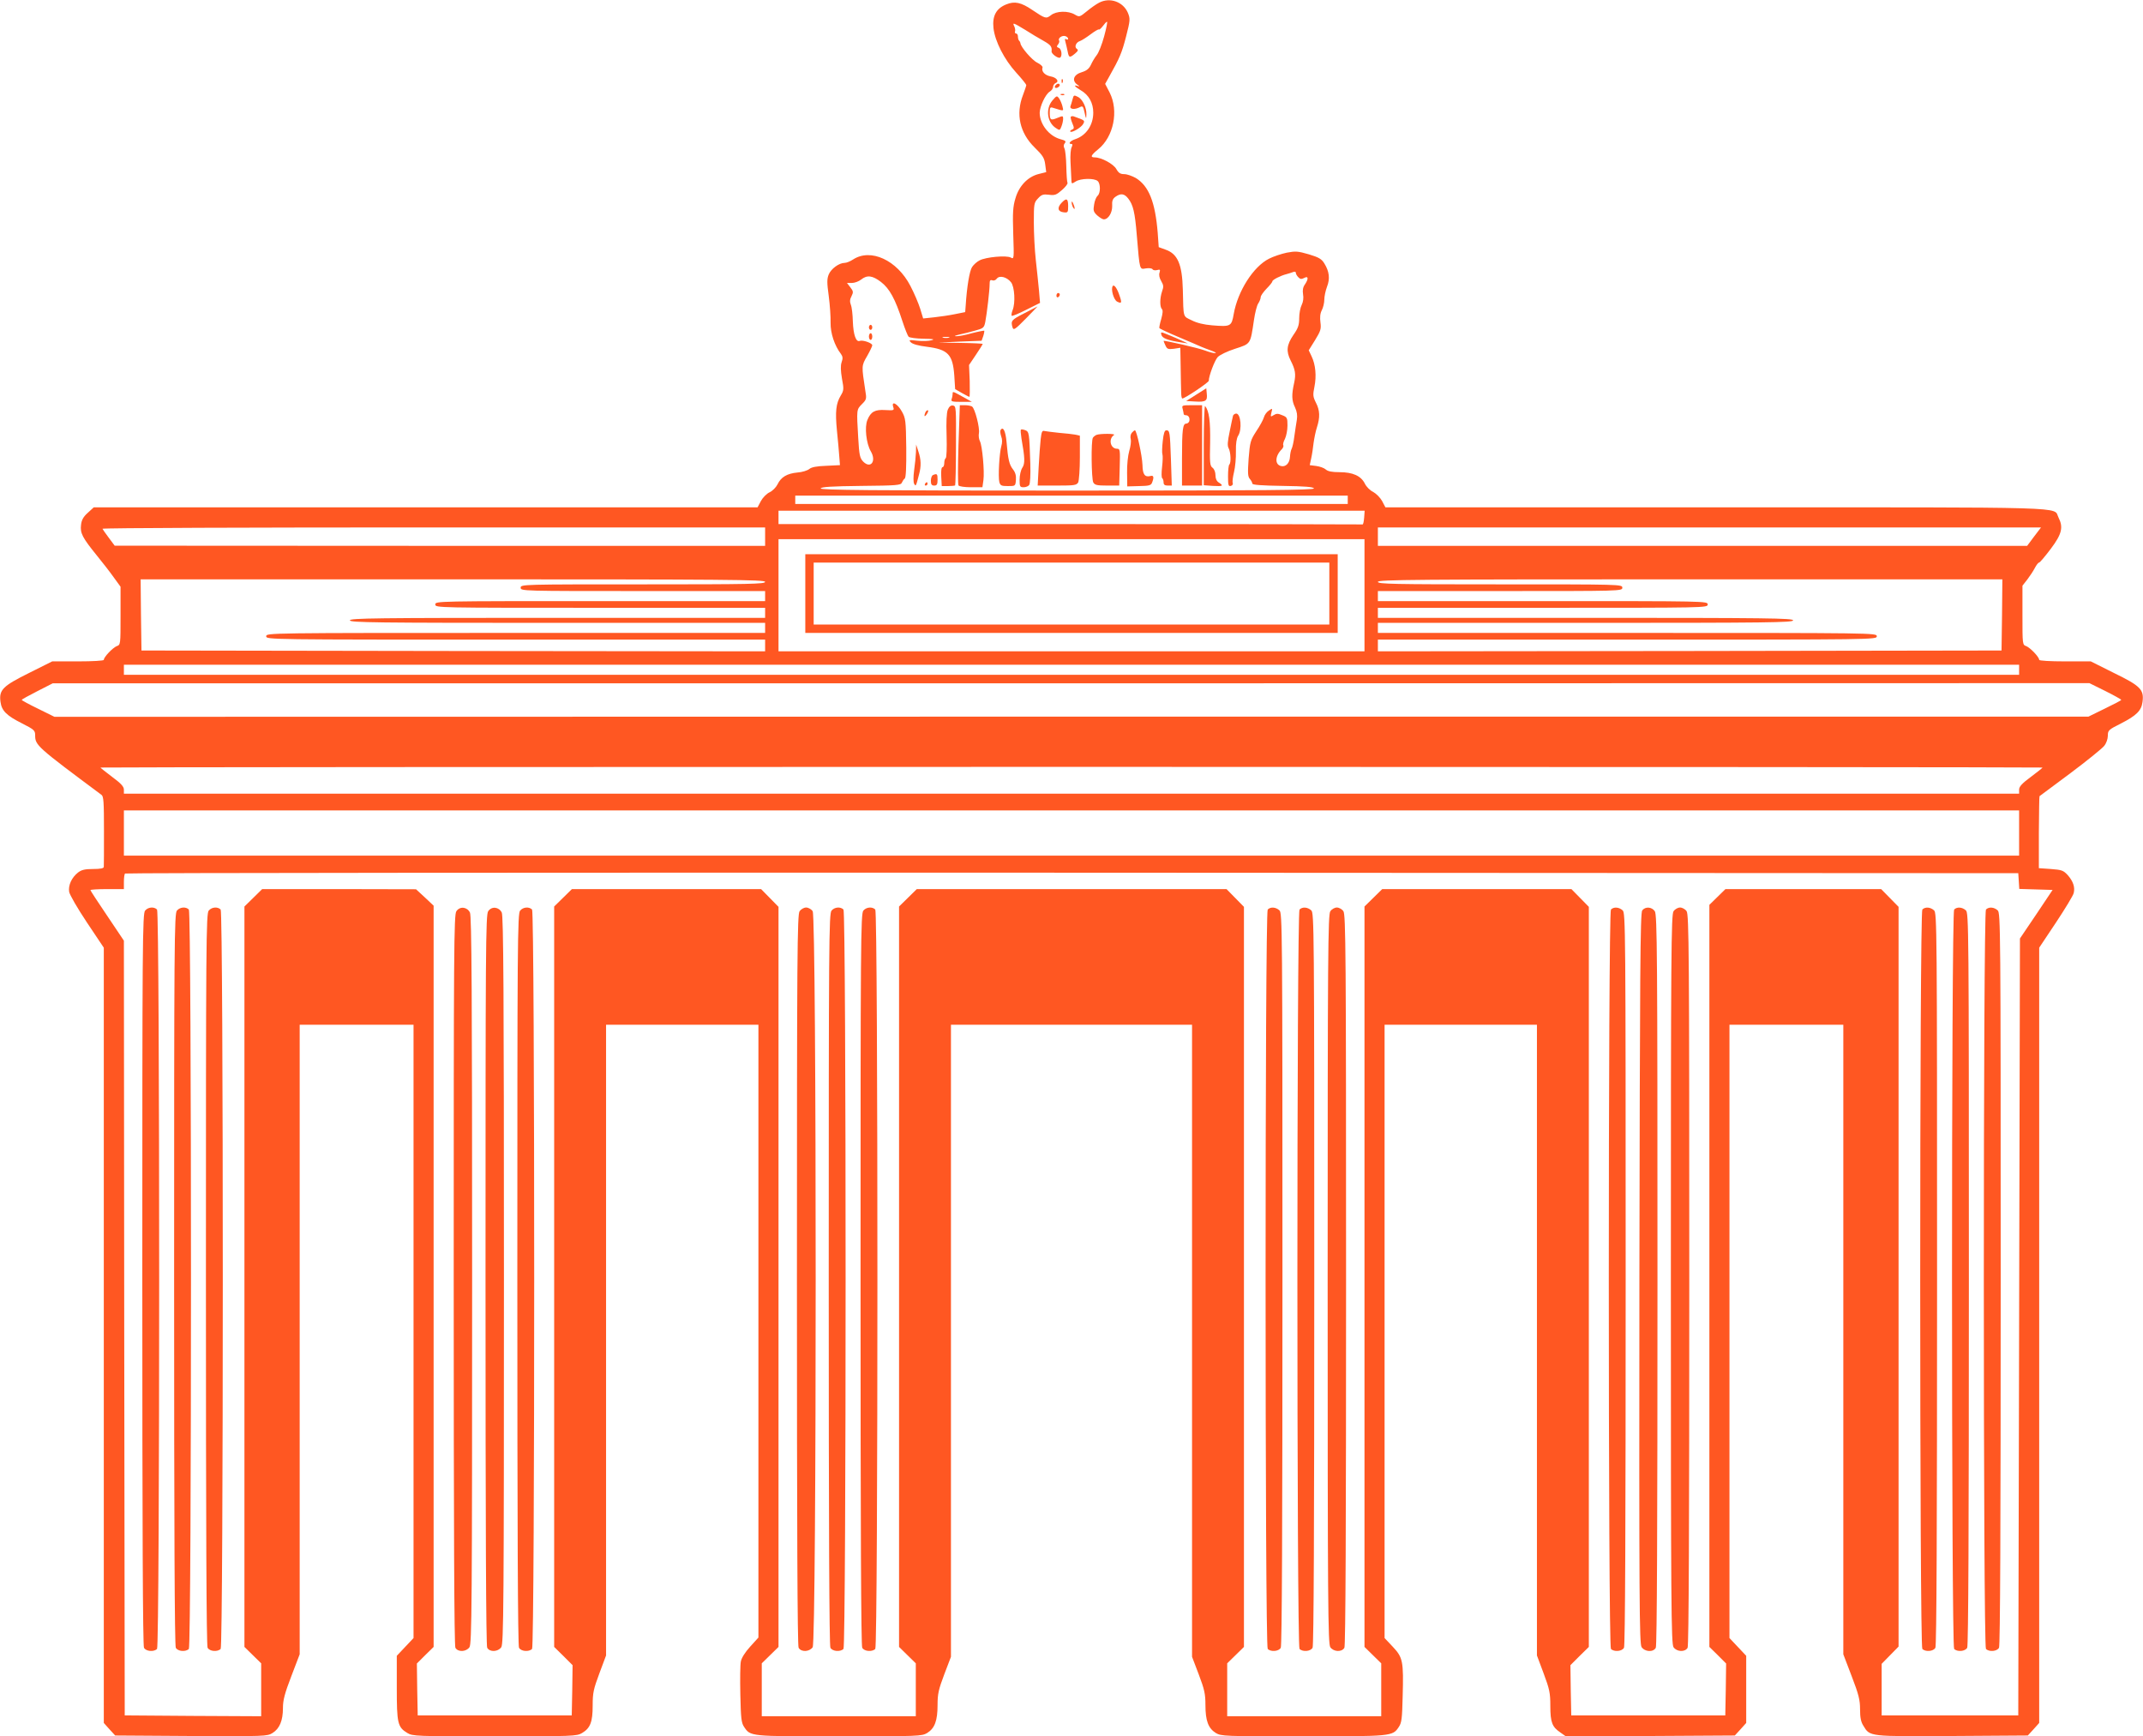 <?xml version="1.0" standalone="no"?>
<!DOCTYPE svg PUBLIC "-//W3C//DTD SVG 20010904//EN"
 "http://www.w3.org/TR/2001/REC-SVG-20010904/DTD/svg10.dtd">
<svg version="1.0" xmlns="http://www.w3.org/2000/svg"
 width="1280pt" height="1037pt" viewBox="0 0 1280 1037"
 preserveAspectRatio="xMidYMid meet">
<g transform="translate(0,1037) scale(0.1,-0.1)"
fill="#ff5722" stroke="none">
<path d="M6565 10354 c-16 -8 -49 -31 -73 -51 -43 -35 -45 -36 -72 -20 -40 24
-111 22 -143 -4 -29 -22 -33 -21 -112 32 -66 45 -105 53 -154 33 -61 -24 -85
-70 -77 -142 9 -79 64 -187 136 -266 33 -36 60 -70 60 -74 0 -4 -9 -31 -20
-60 -44 -114 -19 -226 70 -313 48 -47 58 -62 63 -101 l6 -46 -44 -11 c-66 -16
-119 -72 -140 -146 -15 -49 -17 -86 -13 -212 5 -151 5 -152 -15 -141 -26 14
-148 3 -186 -17 -16 -8 -36 -26 -45 -40 -15 -23 -31 -118 -38 -230 l-3 -39
-60 -12 c-33 -7 -89 -15 -125 -19 l-66 -7 -18 59 c-10 32 -36 93 -58 135 -80
155 -238 227 -343 158 -17 -11 -39 -20 -50 -20 -33 0 -81 -35 -95 -69 -11 -27
-11 -49 0 -129 7 -53 12 -125 11 -160 -1 -62 24 -137 62 -186 11 -15 12 -27 4
-49 -7 -21 -6 -50 2 -98 12 -63 11 -71 -7 -101 -29 -48 -34 -96 -23 -210 6
-57 12 -126 14 -155 l4 -51 -83 -4 c-57 -2 -87 -8 -100 -19 -11 -9 -42 -19
-71 -21 -62 -6 -98 -27 -119 -71 -9 -18 -30 -39 -47 -47 -18 -8 -41 -32 -52
-52 l-20 -38 -1983 0 -1982 0 -36 -33 c-26 -23 -37 -43 -40 -72 -6 -49 8 -76
94 -182 35 -43 81 -102 102 -132 l40 -55 0 -173 c0 -173 0 -174 -23 -182 -24
-10 -77 -65 -77 -82 0 -5 -66 -9 -154 -9 l-154 0 -138 -69 c-157 -78 -181
-101 -171 -173 7 -53 36 -82 130 -129 71 -36 77 -42 77 -70 0 -60 9 -68 396
-356 13 -9 15 -42 15 -215 0 -111 0 -209 -1 -215 0 -9 -20 -13 -64 -13 -49 0
-69 -5 -90 -21 -38 -30 -59 -76 -53 -115 3 -18 50 -99 106 -183 l101 -151 0
-2315 0 -2315 34 -38 34 -37 454 -3 c440 -2 454 -2 486 18 42 26 62 74 62 149
0 47 10 86 50 190 l50 131 0 1880 0 1880 340 0 340 0 0 -1832 0 -1831 -50 -53
-50 -53 0 -191 c0 -212 5 -235 63 -270 31 -19 54 -20 522 -20 468 0 491 1 522
20 49 29 63 66 63 164 0 76 5 98 40 192 l40 107 0 1883 0 1884 455 0 455 0 0
-1830 0 -1830 -49 -54 c-31 -34 -52 -68 -56 -89 -4 -19 -5 -108 -3 -198 3
-141 6 -168 22 -192 39 -58 31 -57 568 -57 477 0 494 1 526 20 45 28 62 73 62
167 0 67 6 93 40 183 l40 105 0 1887 0 1888 720 0 720 0 0 -1888 0 -1887 40
-105 c34 -90 40 -116 40 -183 0 -94 17 -139 62 -167 32 -19 49 -20 521 -20
531 0 535 0 572 56 17 25 20 51 23 182 6 212 1 233 -59 297 l-49 52 0 1831 0
1832 455 0 455 0 0 -1884 0 -1883 40 -107 c35 -94 40 -116 40 -194 0 -99 11
-126 60 -159 l34 -24 504 3 504 3 34 37 34 38 0 200 0 201 -50 53 -50 53 0
1831 0 1832 340 0 340 0 0 -1880 0 -1880 50 -131 c42 -109 50 -142 50 -197 0
-49 5 -76 20 -99 39 -65 32 -64 531 -61 l451 3 34 37 34 38 0 2315 0 2315 100
150 c55 83 103 162 106 176 9 35 -3 70 -35 107 -27 29 -36 32 -101 37 l-72 5
0 214 c1 117 2 215 4 216 2 1 84 63 184 137 99 74 190 148 202 163 13 16 22
42 22 61 0 32 4 36 78 73 92 47 122 76 129 128 10 74 -11 96 -169 173 l-140
70 -154 0 c-88 0 -154 4 -154 9 0 17 -53 72 -77 82 -23 8 -23 9 -23 185 l0
176 29 37 c15 20 36 51 45 69 9 17 20 32 25 32 5 0 36 37 70 82 67 89 76 129
46 188 -33 65 122 60 -2047 60 l-1973 0 -20 38 c-11 20 -35 44 -53 54 -19 9
-41 31 -50 50 -23 46 -72 68 -151 68 -45 0 -70 5 -82 16 -10 9 -35 18 -57 21
l-39 5 9 42 c5 22 11 64 14 91 4 28 12 69 20 93 19 59 18 101 -6 147 -18 36
-19 46 -9 95 13 64 7 132 -17 182 l-17 36 38 61 c33 54 37 66 32 105 -4 30 -2
54 8 73 8 15 15 44 15 63 0 19 7 53 16 77 19 48 14 92 -16 140 -16 26 -32 36
-92 54 -66 19 -79 20 -132 10 -33 -7 -81 -23 -106 -36 -94 -47 -187 -194 -211
-330 -13 -75 -18 -77 -129 -68 -49 4 -91 14 -122 30 -53 26 -49 9 -53 183 -4
152 -31 214 -103 239 l-41 15 -6 85 c-15 185 -53 280 -131 328 -22 12 -52 23
-69 23 -23 0 -34 7 -47 30 -17 31 -90 70 -129 70 -29 0 -23 13 20 48 93 75
124 230 69 339 l-27 52 24 43 c63 112 76 143 101 240 25 97 25 106 11 141 -28
66 -107 95 -172 61z m30 -201 c-13 -48 -33 -99 -45 -113 -11 -14 -26 -39 -34
-57 -11 -23 -25 -35 -54 -44 -49 -14 -62 -49 -28 -74 15 -10 16 -13 4 -9 -29
10 -20 -3 17 -25 49 -28 75 -76 75 -134 0 -74 -42 -136 -107 -158 -31 -10 -46
-29 -23 -29 7 0 7 -6 1 -19 -6 -10 -9 -50 -7 -87 2 -38 4 -84 5 -102 1 -32 1
-32 26 -16 29 19 110 21 131 3 18 -15 18 -73 0 -88 -8 -7 -18 -30 -21 -53 -6
-35 -4 -43 18 -64 15 -13 32 -24 40 -24 27 0 51 40 50 80 -2 30 3 43 20 55 31
22 53 19 76 -11 29 -37 40 -82 51 -219 18 -214 16 -204 54 -198 19 3 36 1 40
-5 3 -6 16 -8 27 -5 18 5 20 3 15 -15 -5 -13 -1 -33 10 -51 14 -24 15 -34 5
-61 -14 -41 -14 -93 -1 -106 7 -7 5 -26 -4 -59 -8 -27 -13 -51 -11 -55 2 -3
55 -28 117 -54 62 -26 122 -52 133 -57 11 -5 38 -15 60 -23 22 -8 33 -15 24
-15 -9 -1 -36 6 -60 15 -41 16 -249 63 -249 58 0 -2 5 -14 11 -27 10 -22 16
-24 50 -20 l39 6 2 -114 c1 -63 2 -131 3 -152 0 -20 3 -37 7 -37 15 0 158 96
158 106 0 29 35 121 53 141 12 13 57 35 104 50 95 31 91 25 113 173 6 41 17
85 25 97 8 12 15 29 15 38 0 9 16 31 35 51 19 19 35 39 35 44 0 9 49 34 85 43
11 3 28 8 38 12 10 4 17 3 17 -5 0 -6 7 -18 15 -26 11 -12 19 -12 35 -4 25 14
27 -5 4 -39 -11 -15 -15 -34 -11 -58 4 -22 1 -46 -8 -64 -8 -15 -15 -51 -15
-79 0 -41 -6 -60 -35 -101 -40 -59 -44 -97 -16 -152 28 -55 32 -82 21 -133
-16 -71 -15 -106 5 -147 12 -26 15 -48 11 -74 -4 -21 -10 -66 -15 -99 -4 -34
-12 -67 -16 -74 -4 -7 -9 -29 -10 -48 -2 -39 -26 -63 -55 -55 -37 10 -34 61 7
101 7 8 11 18 8 23 -3 4 1 22 10 38 8 17 15 52 15 79 0 46 -2 51 -31 62 -25
11 -35 11 -51 1 -19 -12 -20 -11 -14 15 7 26 7 27 -15 12 -13 -8 -26 -26 -30
-41 -4 -14 -24 -51 -45 -82 -35 -54 -38 -64 -46 -163 -6 -88 -5 -108 7 -122 8
-9 15 -22 15 -28 0 -8 53 -12 182 -14 134 -2 182 -6 186 -15 3 -10 -296 -13
-1473 -13 -1177 0 -1476 3 -1473 13 4 9 63 13 242 15 214 2 237 4 243 20 4 9
11 20 17 24 7 5 10 67 9 183 -2 163 -4 178 -26 217 -26 47 -64 67 -52 28 7
-21 5 -22 -47 -19 -62 4 -87 -10 -107 -59 -18 -42 -7 -141 20 -187 35 -59 0
-107 -45 -62 -20 21 -24 37 -30 143 -10 169 -10 168 22 200 28 28 29 32 20 84
-22 145 -23 145 11 203 17 30 31 59 31 65 0 13 -56 33 -75 26 -22 -9 -38 36
-41 116 -1 41 -6 86 -12 100 -7 18 -6 33 4 51 12 24 11 30 -7 53 l-20 26 29 0
c16 0 41 9 55 20 36 29 68 25 119 -14 51 -39 85 -101 128 -234 15 -46 32 -88
37 -93 6 -6 45 -11 88 -12 59 -1 71 -3 49 -9 -16 -5 -54 -6 -84 -3 -51 6 -54
5 -39 -10 10 -10 45 -20 95 -26 127 -16 155 -46 164 -173 l5 -80 40 -23 c22
-12 42 -23 45 -23 3 0 3 43 2 95 l-4 95 41 61 c23 34 41 63 41 65 0 2 -60 5
-132 6 l-133 2 129 6 129 5 10 28 c5 16 7 30 6 32 -2 1 -35 -5 -74 -15 -38
-11 -81 -19 -95 -18 -14 0 -5 4 20 10 25 5 68 16 96 24 48 13 52 17 59 51 10
52 26 191 26 226 0 22 3 27 16 23 9 -4 21 1 27 10 16 21 60 10 85 -22 21 -27
27 -123 9 -167 -6 -15 -8 -30 -5 -33 3 -3 42 13 87 36 l82 41 -6 72 c-4 40
-12 122 -19 182 -7 61 -12 163 -12 227 0 110 1 118 25 143 21 23 31 26 65 22
35 -5 45 -1 78 28 22 19 36 38 33 43 -3 6 -6 50 -7 98 -1 49 -6 97 -11 107 -6
12 -6 23 2 32 9 11 4 16 -27 24 -68 19 -123 90 -123 158 1 38 34 109 59 125
12 7 21 20 21 29 0 9 7 19 15 23 24 9 6 34 -31 40 -34 7 -55 30 -47 53 2 6
-12 19 -32 29 -30 14 -99 94 -100 116 0 3 -3 10 -7 14 -5 4 -8 16 -8 26 0 10
-5 18 -11 18 -6 0 -9 6 -6 13 2 6 0 20 -5 30 -12 24 -6 22 65 -21 34 -22 83
-51 110 -66 44 -25 51 -35 48 -63 -2 -14 39 -44 51 -37 14 9 9 52 -8 58 -13 5
-14 9 -4 21 6 8 9 18 6 23 -9 14 19 33 38 26 9 -3 16 -10 16 -16 0 -5 -5 -6
-12 -2 -8 5 -9 0 -4 -17 4 -13 9 -39 13 -56 7 -38 12 -40 44 -13 18 15 21 22
11 28 -17 11 -5 40 19 47 11 4 39 22 63 40 24 18 46 31 49 29 3 -3 13 6 24 20
10 14 21 26 25 26 4 0 -4 -39 -17 -87z m-927 -1800 c-10 -2 -26 -2 -35 0 -10
3 -2 5 17 5 19 0 27 -2 18 -5z m2382 -968 l0 -25 -1650 0 -1650 0 0 25 0 25
1650 0 1650 0 0 -25z m98 -107 c-2 -24 -6 -42 -10 -40 -5 1 -791 2 -1748 2
l-1740 0 0 40 0 40 1751 0 1750 0 -3 -42z m-3578 -113 l0 -55 -1942 0 -1943 1
-35 47 c-19 25 -36 50 -38 54 -2 5 888 8 1977 8 l1981 0 0 -55z m7579 0 l-41
-55 -1939 0 -1939 0 0 55 0 55 1980 0 1981 0 -42 -55z m-3999 -350 l0 -335
-1750 0 -1750 0 0 335 0 335 1750 0 1750 0 0 -335z m-3580 80 c0 -13 -88 -15
-730 -15 -723 0 -730 0 -730 -20 0 -20 7 -20 730 -20 l730 0 0 -30 0 -30 -985
0 c-978 0 -985 0 -985 -20 0 -20 7 -20 985 -20 l985 0 0 -30 0 -30 -1240 0
c-1096 0 -1240 -2 -1240 -15 0 -13 144 -15 1240 -15 l1240 0 0 -30 0 -30
-1490 0 c-1483 0 -1490 0 -1490 -20 0 -20 7 -20 1490 -20 l1490 0 0 -35 0 -35
-1862 2 -1863 3 -3 213 -2 212 1865 0 c1651 0 1865 -2 1865 -15z m7388 -197
l-3 -213 -1862 -3 -1863 -2 0 35 0 35 1490 0 c1483 0 1490 0 1490 20 0 20 -7
20 -1490 20 l-1490 0 0 30 0 30 1240 0 c1096 0 1240 2 1240 15 0 13 -144 15
-1240 15 l-1240 0 0 30 0 30 985 0 c978 0 985 0 985 20 0 20 -7 20 -985 20
l-985 0 0 30 0 30 730 0 c723 0 730 0 730 20 0 20 -7 20 -730 20 -642 0 -730
2 -730 15 0 13 214 15 1865 15 l1865 0 -2 -212z m102 -328 l0 -30 -5660 0
-5660 0 0 30 0 30 5660 0 5660 0 0 -30z m515 -127 c52 -26 95 -50 95 -53 0 -3
-44 -26 -98 -52 l-98 -48 -6074 0 -6075 -1 -97 48 c-54 26 -98 50 -98 53 0 3
42 26 93 52 l92 47 6082 0 6083 1 95 -47z m-375 -457 c0 -2 -31 -27 -70 -56
-53 -39 -70 -58 -70 -76 l0 -24 -5660 0 -5660 0 0 24 c0 18 -17 37 -70 76 -38
29 -70 54 -70 56 0 2 2610 4 5800 4 3190 0 5800 -2 5800 -4z m-140 -391 l0
-135 -5660 0 -5660 0 0 135 0 135 5660 0 5660 0 0 -135z m-2 -287 l3 -47 100
-3 99 -3 -97 -145 -98 -145 -5 -2320 -5 -2320 -408 0 -408 0 0 154 0 154 50
51 51 52 0 2209 0 2209 -52 53 -52 53 -465 0 -465 0 -48 -47 -48 -47 0 -2216
0 -2216 50 -49 50 -50 -2 -155 -3 -155 -460 0 -460 0 -3 150 -2 150 55 55 55
54 0 2210 0 2210 -52 53 -52 53 -565 0 -565 0 -53 -52 -53 -52 0 -2211 0
-2211 50 -49 50 -49 0 -158 0 -158 -460 0 -460 0 0 158 0 158 50 49 50 49 0
2210 0 2210 -52 53 -52 53 -925 0 -925 0 -53 -52 -53 -52 0 -2211 0 -2211 50
-49 50 -49 0 -158 0 -158 -460 0 -460 0 0 158 0 158 50 49 50 49 0 2210 0
2210 -52 53 -52 53 -565 0 -565 0 -53 -52 -53 -52 0 -2211 0 -2211 55 -54 55
-55 -2 -150 -3 -150 -460 0 -460 0 -3 155 -2 155 50 50 50 49 0 2214 0 2213
-52 49 -53 49 -460 1 -459 0 -53 -52 -53 -52 0 -2211 0 -2211 50 -49 50 -49 0
-158 0 -158 -407 2 -408 3 -3 2314 -2 2313 -100 149 c-55 81 -100 150 -100
153 0 3 45 6 100 6 l100 0 0 43 c0 24 3 47 7 50 3 4 2549 6 5657 5 l5651 -3 3
-47z"/>
<path d="M6341 9884 c0 -11 3 -14 6 -6 3 7 2 16 -1 19 -3 4 -6 -2 -5 -13z"/>
<path d="M6307 9863 c-12 -12 -7 -22 8 -17 8 4 15 10 15 15 0 11 -14 12 -23 2z"/>
<path d="M6338 9803 c7 -3 16 -2 19 1 4 3 -2 6 -13 5 -11 0 -14 -3 -6 -6z"/>
<path d="M6286 9770 c-42 -50 -32 -131 21 -165 22 -15 24 -14 33 10 6 15 10
35 10 46 0 18 -2 18 -34 5 -41 -17 -46 -13 -46 32 0 30 3 34 20 28 68 -21 63
-21 56 9 -4 16 -13 37 -20 47 -13 18 -15 17 -40 -12z"/>
<path d="M6406 9776 c-3 -13 -9 -31 -12 -40 -7 -19 26 -22 56 -6 17 9 20 5 28
-32 9 -41 10 -42 11 -10 1 39 -22 87 -48 102 -27 14 -28 13 -35 -14z"/>
<path d="M6396 9673 c-3 -3 1 -20 9 -39 12 -28 11 -33 -2 -38 -9 -4 -13 -9
-10 -12 9 -9 66 25 77 46 11 21 10 21 -57 45 -6 2 -14 1 -17 -2z"/>
<path d="M6340 9158 c-27 -29 -22 -52 13 -56 25 -3 27 -1 27 37 0 46 -10 51
-40 19z"/>
<path d="M6401 9160 c0 -8 4 -22 9 -30 12 -18 12 -2 0 25 -6 13 -9 15 -9 5z"/>
<path d="M6646 8661 c-12 -19 6 -81 26 -92 27 -14 30 -8 16 32 -15 47 -34 73
-42 60z"/>
<path d="M6310 8604 c0 -8 5 -12 10 -9 6 3 10 10 10 16 0 5 -4 9 -10 9 -5 0
-10 -7 -10 -16z"/>
<path d="M6118 8499 c-77 -39 -82 -45 -70 -85 6 -18 15 -12 79 53 39 40 71 73
70 73 -1 -1 -37 -19 -79 -41z"/>
<path d="M5190 8415 c0 -8 5 -15 10 -15 6 0 10 7 10 15 0 8 -4 15 -10 15 -5 0
-10 -7 -10 -15z"/>
<path d="M6937 8370 c5 -20 39 -33 118 -45 l40 -6 -35 16 c-19 9 -56 25 -81
35 -46 19 -47 19 -42 0z"/>
<path d="M5190 8360 c0 -11 5 -20 10 -20 6 0 10 9 10 20 0 11 -4 20 -10 20 -5
0 -10 -9 -10 -20z"/>
<path d="M7145 8013 l-60 -38 54 -3 c63 -4 74 4 69 47 l-3 32 -60 -38z"/>
<path d="M5690 8016 c0 -8 -3 -21 -6 -30 -5 -14 4 -16 57 -16 l64 0 -54 30
c-63 35 -61 34 -61 16z"/>
<path d="M5661 7923 c-7 -18 -10 -73 -7 -156 2 -70 0 -130 -5 -133 -5 -3 -9
-16 -9 -30 0 -13 -5 -24 -10 -24 -7 0 -10 -22 -8 -57 l3 -56 38 0 c20 0 39 2
42 4 2 3 5 111 5 239 1 225 1 235 -18 238 -13 2 -23 -6 -31 -25z"/>
<path d="M5725 7716 c-4 -129 -4 -240 0 -245 3 -6 37 -11 74 -11 l69 0 6 43
c7 52 -7 205 -21 232 -6 11 -9 33 -6 48 6 32 -24 148 -41 159 -6 4 -25 8 -42
8 l-31 0 -8 -234z"/>
<path d="M7064 7928 c3 -13 6 -26 6 -30 0 -5 6 -8 14 -8 16 0 25 -19 19 -37
-3 -7 -11 -13 -18 -13 -20 0 -25 -35 -25 -207 l0 -163 60 0 60 0 0 240 0 240
-61 0 c-59 0 -61 -1 -55 -22z"/>
<path d="M7190 7713 l0 -241 55 -4 c59 -3 66 0 35 20 -13 8 -20 23 -20 43 0
19 -7 37 -17 45 -16 11 -18 29 -15 150 2 129 -6 190 -30 219 -4 5 -8 -99 -8
-232z"/>
<path d="M5526 7904 c-9 -24 -2 -26 12 -4 7 11 8 20 3 20 -5 0 -12 -7 -15 -16z"/>
<path d="M7365 7888 c-2 -7 -11 -49 -20 -94 -13 -62 -15 -86 -6 -102 12 -23
15 -85 4 -96 -5 -4 -8 -36 -8 -70 0 -54 2 -62 17 -58 9 2 14 10 11 18 -3 8 1
37 8 66 7 29 12 84 11 123 -1 46 4 77 13 92 25 37 16 133 -11 133 -8 0 -16 -6
-19 -12z"/>
<path d="M5976 7801 c-3 -5 -1 -22 4 -37 7 -17 7 -38 1 -58 -12 -41 -20 -184
-12 -215 6 -21 12 -24 51 -24 45 0 45 0 48 37 2 25 -3 44 -17 62 -23 29 -30
59 -39 165 -6 66 -21 95 -36 70z"/>
<path d="M6098 7804 c-3 -2 -1 -25 3 -52 21 -118 22 -151 5 -176 -9 -14 -16
-45 -16 -71 0 -41 2 -45 24 -45 13 0 28 6 33 13 6 7 9 61 7 127 -6 186 -7 192
-31 201 -11 4 -23 6 -25 3z"/>
<path d="M6216 7748 c-3 -29 -9 -104 -12 -165 l-6 -113 116 0 c104 0 116 2
126 19 5 11 10 78 10 150 l0 129 -27 6 c-16 3 -59 8 -98 11 -38 4 -77 9 -87
11 -13 4 -17 -5 -22 -48z"/>
<path d="M6760 7785 c-7 -8 -10 -25 -6 -38 3 -12 -1 -44 -9 -70 -8 -27 -14
-84 -13 -130 l1 -82 71 2 c58 1 71 4 77 20 13 33 10 46 -10 40 -33 -8 -46 9
-47 65 -2 57 -35 208 -45 208 -4 0 -12 -7 -19 -15z"/>
<path d="M6945 7735 c-4 -35 -5 -71 -2 -78 3 -8 2 -42 -2 -76 -4 -34 -4 -64 1
-67 4 -3 8 -14 8 -25 0 -14 7 -19 25 -19 l24 0 -5 153 c-6 170 -7 177 -28 177
-10 0 -16 -18 -21 -65z"/>
<path d="M6550 7773 c-8 -3 -18 -11 -22 -17 -12 -17 -9 -245 2 -267 9 -16 22
-19 83 -19 l72 0 3 110 c3 103 2 110 -16 110 -40 0 -53 59 -18 82 13 9 -82 9
-104 1z"/>
<path d="M5471 7670 c-1 -25 -6 -74 -11 -109 -5 -38 -5 -71 0 -80 10 -18 11
-16 29 54 14 51 13 90 -4 140 l-13 40 -1 -45z"/>
<path d="M5573 7533 c-7 -2 -13 -18 -13 -34 0 -22 5 -29 20 -29 16 0 20 7 20
35 0 35 -3 38 -27 28z"/>
<path d="M5525 7480 c-3 -5 -1 -10 4 -10 6 0 11 5 11 10 0 6 -2 10 -4 10 -3 0
-8 -4 -11 -10z"/>
<path d="M4810 6825 l0 -235 1590 0 1590 0 0 235 0 235 -1590 0 -1590 0 0
-235z m3130 0 l0 -185 -1540 0 -1540 0 0 185 0 185 1540 0 1540 0 0 -185z"/>
<path d="M867 4932 c-16 -17 -17 -184 -17 -2201 0 -1485 3 -2188 10 -2202 12
-22 59 -26 78 -7 17 17 17 4399 0 4416 -18 18 -53 15 -71 -6z"/>
<path d="M1057 4932 c-16 -17 -17 -184 -17 -2201 0 -1485 3 -2188 10 -2202 12
-22 59 -26 78 -7 17 17 17 4399 0 4416 -18 18 -53 15 -71 -6z"/>
<path d="M1247 4932 c-16 -17 -17 -184 -17 -2201 0 -1485 3 -2188 10 -2202 12
-22 59 -26 78 -7 17 17 17 4399 0 4416 -18 18 -53 15 -71 -6z"/>
<path d="M2726 4928 c-15 -20 -16 -222 -16 -2201 0 -1482 3 -2184 10 -2198 15
-27 64 -25 84 3 14 20 16 244 16 2193 0 1724 -3 2175 -13 2195 -17 34 -60 39
-81 8z"/>
<path d="M2916 4928 c-15 -20 -16 -222 -16 -2201 0 -1482 3 -2184 10 -2198 15
-27 64 -25 84 3 14 20 16 244 16 2193 0 1724 -3 2175 -13 2195 -17 34 -60 39
-81 8z"/>
<path d="M3107 4932 c-16 -17 -17 -184 -17 -2201 0 -1485 3 -2188 10 -2202 12
-22 59 -26 78 -7 17 17 17 4399 0 4416 -18 18 -53 15 -71 -6z"/>
<path d="M4776 4928 c-14 -20 -16 -245 -16 -2201 0 -1482 3 -2184 10 -2198 15
-27 64 -25 84 3 24 34 24 4362 0 4396 -8 12 -26 22 -39 22 -13 0 -31 -10 -39
-22z"/>
<path d="M4967 4932 c-16 -17 -17 -184 -17 -2201 0 -1485 3 -2188 10 -2202 12
-22 59 -26 78 -7 17 17 17 4399 0 4416 -18 18 -53 15 -71 -6z"/>
<path d="M5157 4932 c-16 -17 -17 -184 -17 -2201 0 -1485 3 -2188 10 -2202 12
-22 59 -26 78 -7 17 17 17 4399 0 4416 -18 18 -53 15 -71 -6z"/>
<path d="M7572 4938 c-17 -17 -17 -4399 0 -4416 19 -19 66 -15 78 7 7 14 10
717 10 2204 0 2103 -1 2185 -18 2200 -22 20 -53 22 -70 5z"/>
<path d="M7762 4938 c-17 -17 -17 -4399 0 -4416 19 -19 66 -15 78 7 7 14 10
717 10 2204 0 2103 -1 2185 -18 2200 -22 20 -53 22 -70 5z"/>
<path d="M7946 4928 c-14 -20 -16 -245 -16 -2198 0 -1953 2 -2178 16 -2198 20
-28 69 -30 84 -3 7 14 10 716 10 2198 0 1956 -2 2181 -16 2201 -8 12 -26 22
-39 22 -13 0 -31 -10 -39 -22z"/>
<path d="M9622 4938 c-17 -17 -17 -4399 0 -4416 19 -19 66 -15 78 7 7 14 10
717 10 2204 0 2103 -1 2185 -18 2200 -22 20 -53 22 -70 5z"/>
<path d="M9809 4933 c-12 -13 -14 -366 -17 -2196 -2 -1943 0 -2183 13 -2204
20 -29 70 -32 85 -4 7 14 10 716 10 2198 0 1956 -2 2181 -16 2201 -18 26 -56
29 -75 5z"/>
<path d="M9996 4928 c-14 -20 -16 -245 -16 -2198 0 -1953 2 -2178 16 -2198 20
-28 69 -30 84 -3 7 14 10 716 10 2198 0 1956 -2 2181 -16 2201 -8 12 -26 22
-39 22 -13 0 -31 -10 -39 -22z"/>
<path d="M11482 4938 c-17 -17 -17 -4399 0 -4416 19 -19 66 -15 78 7 7 14 10
717 10 2204 0 2103 -1 2185 -18 2200 -22 20 -53 22 -70 5z"/>
<path d="M11672 4938 c-17 -17 -17 -4399 0 -4416 19 -19 66 -15 78 7 7 14 10
717 10 2204 0 2103 -1 2185 -18 2200 -22 20 -53 22 -70 5z"/>
<path d="M11862 4938 c-17 -17 -17 -4399 0 -4416 19 -19 66 -15 78 7 7 14 10
717 10 2204 0 2103 -1 2185 -18 2200 -22 20 -53 22 -70 5z"/>
</g>
</svg>
